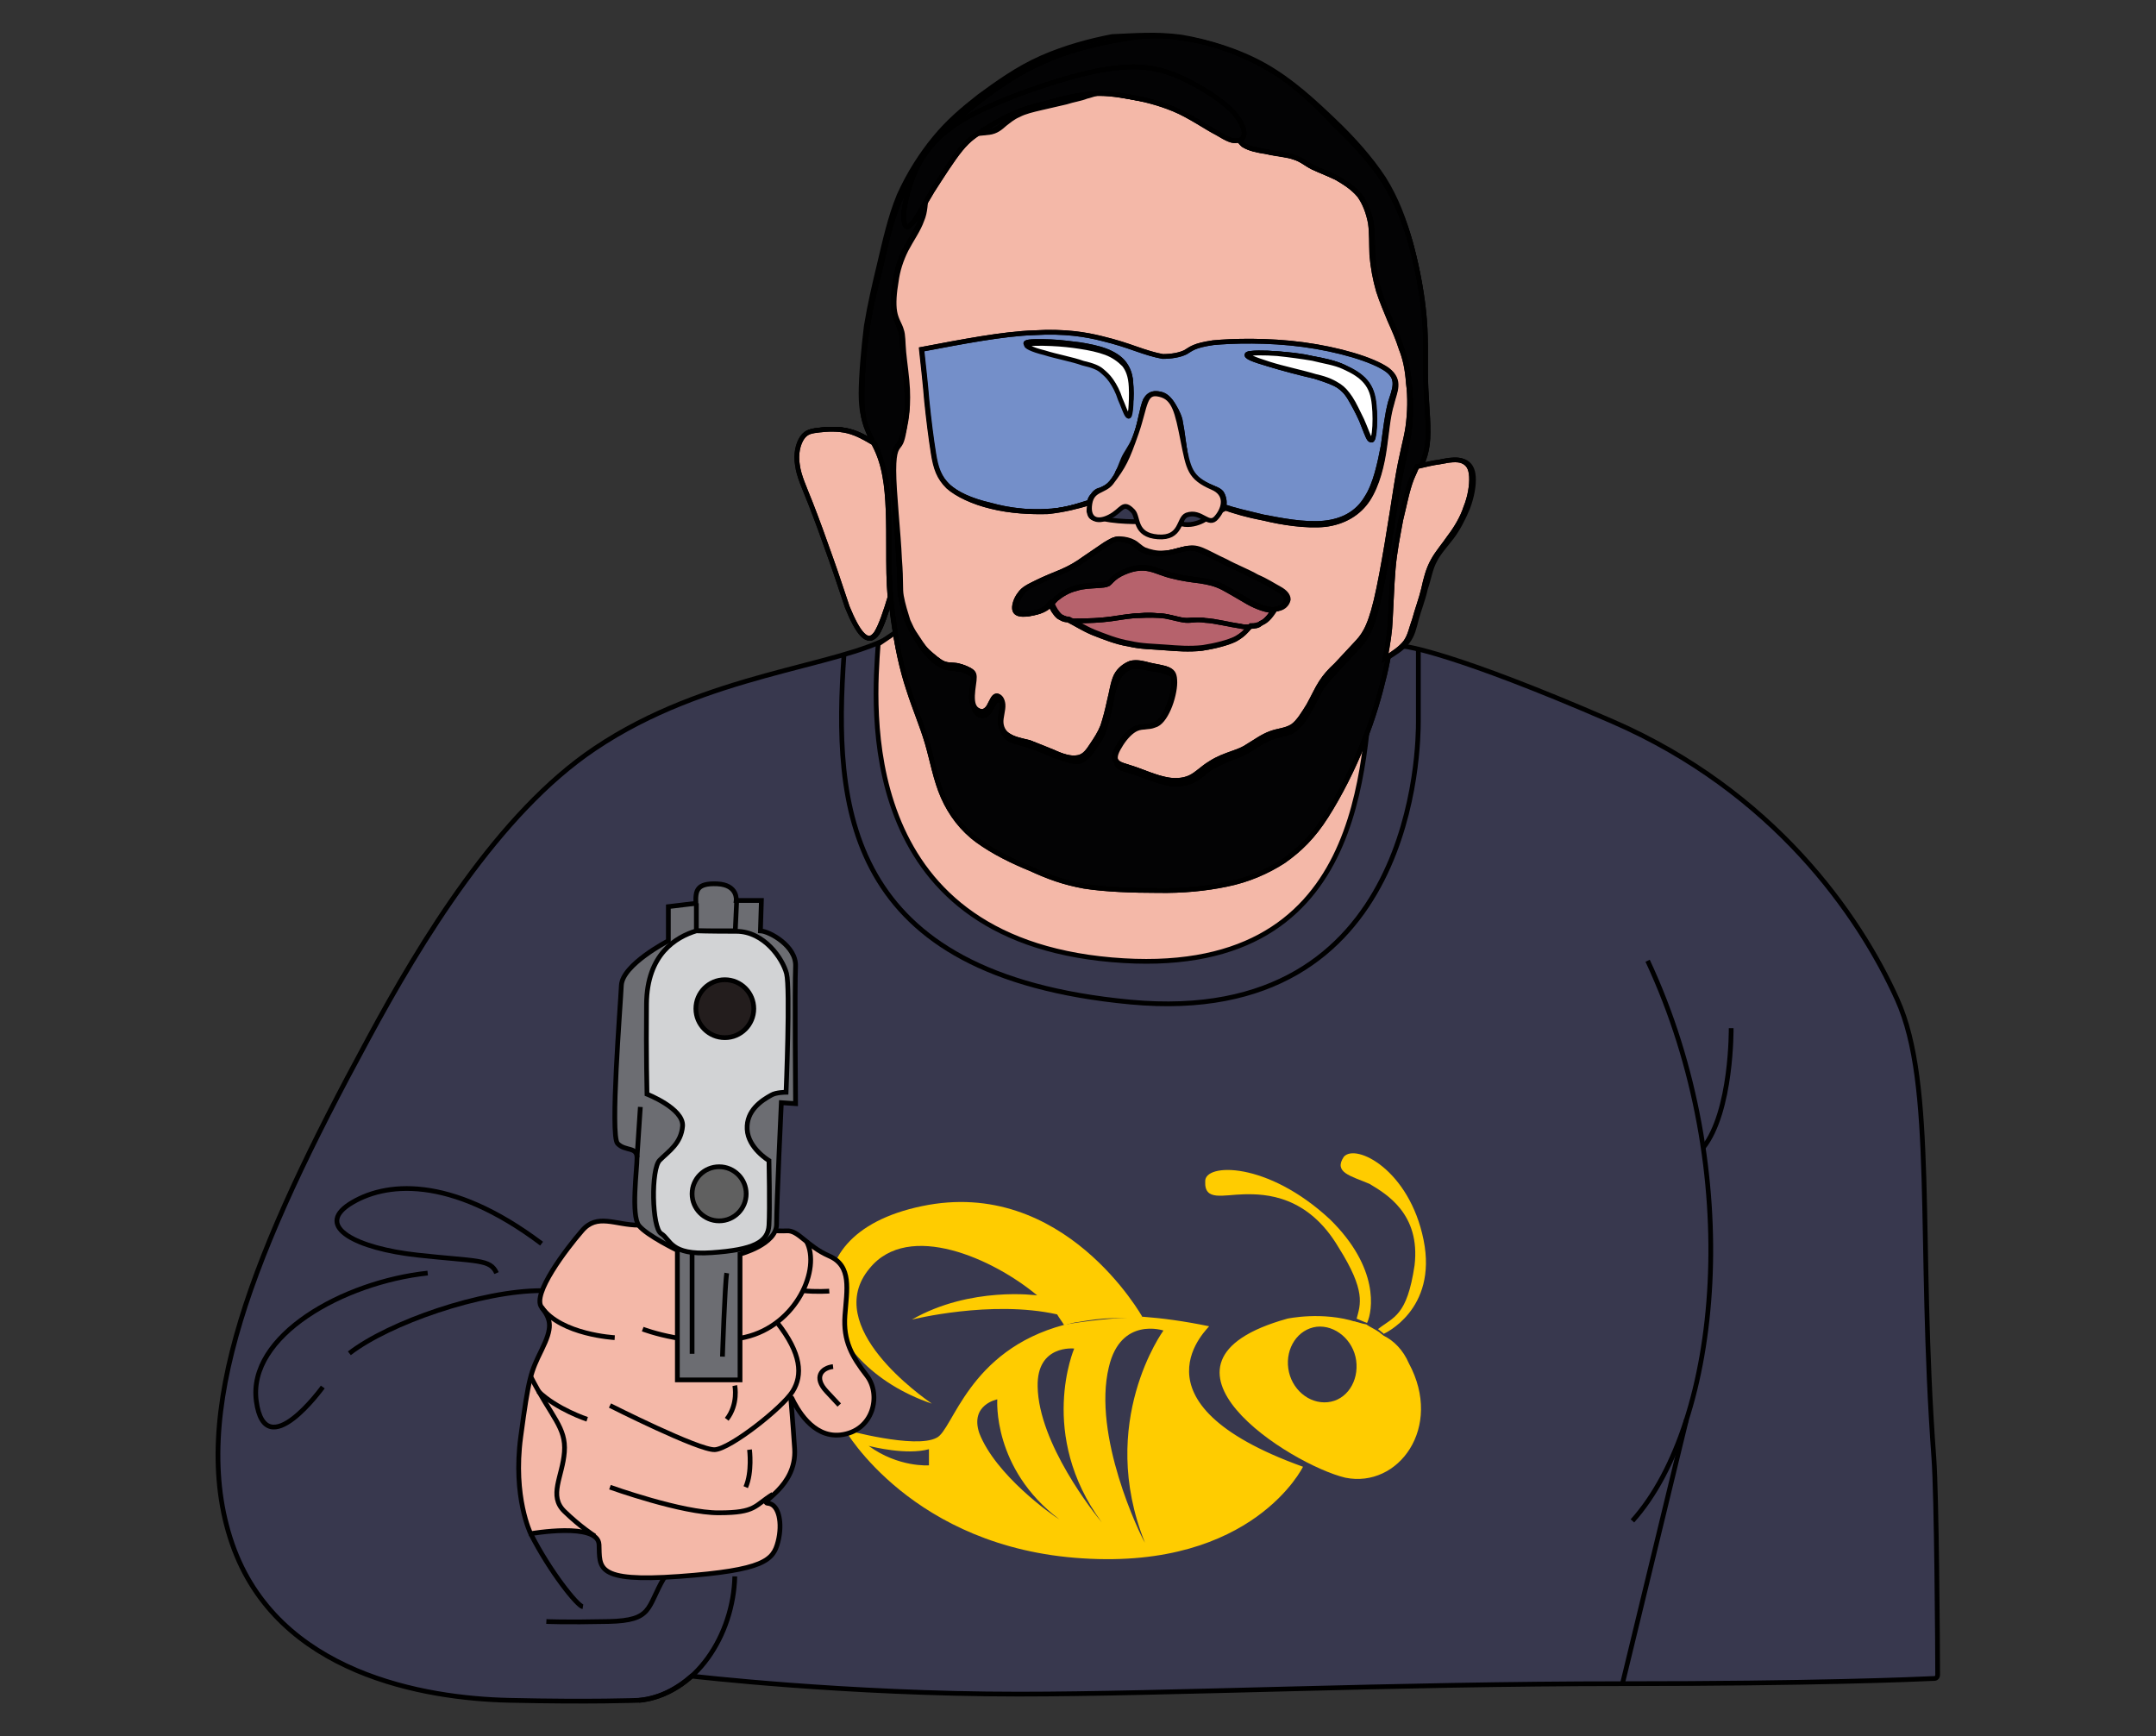 <?xml version="1.0" encoding="utf-8"?>
<!-- Generator: Adobe Illustrator 24.1.0, SVG Export Plug-In . SVG Version: 6.00 Build 0)  -->
<svg version="1.1" id="Livello_1" xmlns="http://www.w3.org/2000/svg" xmlns:xlink="http://www.w3.org/1999/xlink" x="0px" y="0px"
	 viewBox="0 0 454.2 365.8" style="enable-background:new 0 0 454.2 365.8;" xml:space="preserve">
<rect x="0" y="0" width="454.2" height="365.8" fill="#333333" stroke="none"/>
<style type="text/css">
	.st0{fill:#38384E;stroke:#000000;stroke-miterlimit:22.926;}
	.st1{fill:#FFCC00;}
	.st2{fill:#FFED00;}
	.st3{fill:none;}
	.st4{fill:#F4B8A8;stroke:#000000;stroke-miterlimit:10;}
	.st5{fill:none;stroke:#000000;stroke-miterlimit:22.926;}
	.st6{fill-rule:evenodd;clip-rule:evenodd;fill:#030304;stroke:#000000;stroke-miterlimit:10;}
	.st7{fill-rule:evenodd;clip-rule:evenodd;fill:#748FC9;stroke:#000000;stroke-miterlimit:10;}
	.st8{fill-rule:evenodd;clip-rule:evenodd;fill:#B6626C;stroke:#000000;stroke-miterlimit:10;}
	.st9{fill:none;stroke:#000000;stroke-miterlimit:10;}
	.st10{fill-rule:evenodd;clip-rule:evenodd;fill:#F4B8A8;stroke:#000000;stroke-miterlimit:10;}
	.st11{fill-rule:evenodd;clip-rule:evenodd;fill:#CF857B;stroke:#000000;stroke-miterlimit:10;}
	.st12{fill-rule:evenodd;clip-rule:evenodd;fill:#66C3D0;stroke:#000000;stroke-miterlimit:10;}
	.st13{fill-rule:evenodd;clip-rule:evenodd;fill:#FFFFFF;stroke:#000000;stroke-miterlimit:10;}
	.st14{fill:#6C6D72;stroke:#000000;stroke-miterlimit:10;}
	.st15{fill:#FFFEFF;stroke:#000000;stroke-miterlimit:10;}
	.st16{fill:#D2D3D5;stroke:#000000;stroke-miterlimit:10;}
	.st17{fill:#231D1D;stroke:#000000;stroke-miterlimit:10;}
	.st18{fill:#606060;stroke:#000000;stroke-miterlimit:10;}
	.st19{fill-rule:evenodd;clip-rule:evenodd;fill:#36374E;stroke:#000000;stroke-miterlimit:10;}
	.st20{fill-rule:evenodd;clip-rule:evenodd;fill:#F4B8A8;stroke:#000000;stroke-miterlimit:22.926;}
</style>
<g>
	<path class="st0" d="M188.1,133.9c-11.5,6.7-39.2,7.9-62.8,23.8c-20.3,13.6-36.7,40.7-47.7,61.1c-24,44.2-38.2,78.9-28.7,106.4
		s40.7,32.6,58.3,33s27.4,0,27.4,0s5.3,0,11.1-5.1c0,0,32.3,3.8,68.9,3.8c30.7,0,79.2-2.2,127.3-2.2c39.9,0,61.5-0.9,65.6-1.1
		c0.4,0,0.7-0.3,0.7-0.8c0-5.2-0.2-37.5-0.8-45.7c-3.4-46.3,0.4-78.5-7.7-96.5s-26.2-43.9-60-58.6s-43.6-15.8-43.6-15.8L188.1,133.9
		z"/>
	<path class="st1" d="M291.3,280.8l-0.5-0.4l-0.5-0.4c3.3-2.6,6.1-2.7,7.7-13.4c1.3-10.9-6-15.1-9.5-17.2c-4-1.7-7.6-2.4-5.4-5.7
		c2.5-2.9,13.8,2.7,16.8,17.5s-8.4,19.8-8.4,19.8L291.3,280.8z"/>
	<path class="st1" d="M296.8,287.2c7.3,13.5-2.2,26.4-13.4,24.1c-11.4-2.7-45.6-24.2-12.2-33.5c0,0,7.4-1.6,14.5,0.7
		c0,0.1,0,0.1-0.1,0.3c0,0.1-0.1,0.2-0.1,0.3v0.1c-0.1,0.3-0.3,0.5-0.4,0.8l2.1,0.2c0,0,0.4-0.5,0.6-1.2c0.9,0.6,1.8,1,2.7,1.6
		l0.5,0.4l0.5,0.4C293.6,282.4,295.6,284.4,296.8,287.2 M285.7,286.6c-0.6-4.3-4.4-7.5-8.3-7.1c-4,0.5-6.6,4.5-6,8.8
		s4.3,7.5,8.3,7.1S286.3,291,285.7,286.6"/>
	<path class="st1" d="M280.2,256.9c10.4,10.2,9,19.2,7.8,21.8c-0.9-0.3-1.4-0.6-2.2-0.9c0.8-3,2-5.8-3.8-15
		c-6.5-11-15.4-11.3-19.9-11.2s-8.4,1.5-8.2-2.7C253.7,245,267,244.6,280.2,256.9"/>
	<path class="st1" d="M287.8,279c1.3,1.9,0.3,2.7,0.3,2.7l-3.7-0.8c0.2-0.2,0.3-0.7,0.5-1.1v-0.2c0.2-0.2,0.2-0.4,0.2-0.4
		c0-0.2,0.2-0.2,0.2-0.4h-0.2c0-0.2,0.2-0.4,0.2-0.4C286.5,278.6,286.6,278.8,287.8,279"/>
	<path class="st1" d="M232.1,320.7c-13.6-18.5-5.8-36.6-5.8-36.6s-7.9-0.9-7.7,8C218.8,304.1,230.5,318.8,232.1,320.7 M254.7,279.4
		c0.5-0.1-18.3,15.9,19.8,29.6c0,0-10.5,21.6-46.4,19.3c-35.9-2.2-50.1-27.1-50.1-27.1s14.8,4.1,19.3,1.7
		c3.5-1.6,6.6-18.4,26.9-23.8l0.5-0.1c2-0.4,10.8-1.6,15.1-1.4l0.5-0.1l0.5-0.1C244.8,277.7,249.4,278.3,254.7,279.4 M245.1,280.3
		c0,0-9-3-11.5,7.7c-3.5,14.4,6.5,35.2,7.6,37C231,299.6,245.1,280.3,245.1,280.3 M206.3,301.9c3.4,8.8,15.2,17.2,16.9,18.2
		c-14.2-10.7-13.1-25.3-13.1-25.3S204.3,295.9,206.3,301.9 M195.7,308.7v-3.4c-4.7,1.3-11.9-0.5-12.7-0.7
		C189.3,309.2,195.7,308.7,195.7,308.7"/>
	<path class="st1" d="M240.7,277.5l-0.5,0.1l-0.5,0.1c-1.8-0.1-3.2,0-4.9,0c-2.7,0-5.3,0.4-7.6,0.8c-1,0.1-2,0.4-3,0.7
		c-0.4-0.7-1.1-1.6-1.5-2.3c-13.9-3.1-30.6,1.1-30.6,1.1c12.4-7.1,26.4-5.1,26.4-5.1c-9.2-7.7-27.1-15.8-35.3-5.7
		c-10.3,12.3,11.3,27.2,13.1,28.5c-24.7-8.4-31.9-35.4-2.1-41.6C224.2,247.8,240.7,277.5,240.7,277.5"/>
	<path class="st2" d="M224.3,279"/>
	<line class="st3" x1="224.3" y1="279" x2="224.3" y2="279"/>
	<path class="st4" d="M185,135.7c-0.9,12.8-5.1,61.8,49.2,66.5s52.8-42.4,55-60.4s-34.1,10.3-34.1,10.3l-65.4-19.6L185,135.7z"/>
	<path class="st5" d="M248.8,7.8c5.4,0.9,12.2,2.9,17.8,6.1s10.2,7.5,14.4,11.5c4.2,4,7.8,8.1,10.5,12.2c2.7,4.3,4.3,8.7,5.7,13.6
		c1.3,4.9,2.3,10.2,2.7,15.3c0.4,5.1,0.1,9.7,0.3,14.3c0.2,4.5,0.7,8.8,0.3,11.9s-1.8,5.4-2.8,8s-1.5,5.5-2.3,8.7
		c-0.6,3.3-1.3,6.7-1.6,10.3c-0.3,3.5-0.4,7.3-0.6,10.7c-0.3,3.5-0.7,6.7-1.7,10.8s-2.4,9.3-4.6,14.6c-2.2,5.3-5,11.1-7.7,15.2
		c-2.8,4.3-5.6,7.1-9,9.5s-7.5,4-12,4.9c-4.5,0.9-9.3,1.2-14.5,1.3c-5.3,0.1-10.9-0.2-15.5-0.9c-4.4-0.7-7.6-2-11.3-3.7
		s-7.8-3.5-11.1-5.9s-5.7-5.6-7.3-9.2c-1.6-3.6-2.2-7.8-3.4-11.5c-1.1-3.7-2.6-7-3.9-11.2s-2.4-9.2-3.1-14.2c-0.6-5-0.8-9.8-1-15.1
		c0-5.2,0-11-0.8-15.2s-2.4-7-3.4-9.3s-1.5-4-1.5-7.6s0.5-9.3,1.1-14.2c0.8-4.8,1.7-8.6,2.8-13.2s2.2-9.7,4.1-14.3
		c2-4.5,4.7-8.7,7.5-12.1s5.7-5.9,9.4-8.8c3.7-2.7,8.1-5.9,13.1-8.1s10.2-3.6,14.9-4.5C239.2,7.5,243.4,7.1,248.8,7.8z"/>
	<path class="st5" d="M195.3,41.3c0.3-2.1,1.1-4.4,1.8-5.8c0.5-1.5,1.1-2.2,2-3.1c0.9-1,2.5-2.4,4.3-3c1.7-0.6,3.6-0.3,5.1-0.8
		c1.5-0.2,2.4-1.2,3.3-1.8c0.9-0.8,1.6-1.4,2.9-1.9c1.2-0.5,3-0.9,4.8-1.5c1.7-0.4,3.5-0.8,5.2-1.2c1.7-0.4,3.2-0.6,4.3-1.2
		c1.2-0.5,2.2-1.1,4.3-0.8c2.1,0.1,5.1,1,7.6,1.4c2.6,0.4,4.6,0.1,5.9,0.6c1.3,0.5,2.1,1.7,3.3,2.6s2.8,1.7,4.6,2.1
		c1.8,0.6,3.8,0.9,4.9,1.8c1.2,0.9,1.5,2,2.6,2.6c1.1,0.7,2.8,1.1,4.8,1.4c2.1,0.3,4.3,0.6,5.9,1.2c1.6,0.6,2.7,1.4,3.9,2.1
		c1.4,0.7,3.2,1.4,5,2.2c1.9,0.9,3.7,2.1,4.9,3.8c1.4,1.7,2.1,3.7,2.3,5.8c0.2,2.1,0,4.2,0.3,6.7c0.1,2.4,0.7,5.2,1.4,7.6
		c0.7,2.4,1.4,4.4,2.4,6.2c0.8,2,1.7,3.8,2.3,6c0.7,2.2,1.3,4.3,1.5,7.2c0.2,2.9,0.3,6.3-0.1,9.2s-1.1,5.4-2.4,12.1
		c-1.1,6.8-2.7,18-4.3,24.5c-1.5,6.3-2.9,7.7-4.3,9.2c-1.4,1.5-2.9,3.1-4.1,4.4c-1.2,1.3-2.1,2.3-3.2,3.7c-0.9,1.4-1.6,3-2.6,4.8
		s-2.1,3.5-3.4,4.4s-2.9,0.9-4.6,1.5c-1.6,0.6-3.2,1.6-4.5,2.5c-1.2,0.7-2.3,1.3-3.6,1.7c-1.4,0.5-3.1,1.3-4.6,2.1
		c-1.5,1-2.6,2.2-4.3,3c-1.6,0.6-3.5,0.8-5.5,0.3s-4.3-1.4-6.2-2.1c-2-0.7-3.5-0.8-4-1.8c-0.5-0.9,0.2-2.2,1-3.6
		c0.9-1.4,2.1-2.7,3.3-3.2s2.5-0.2,3.7-0.7s2.2-1.9,3-3.5s1.3-3.9,1.3-5.5c0-1.4-0.3-2.3-1.3-2.7s-2.3-0.8-3.8-0.9
		c-1.3-0.3-2.7-0.6-4-0.4c-1.3,0.3-2.4,1.2-3.1,2.7c-0.7,1.4-1.2,3.3-1.4,5.3c-0.5,1.9-0.9,3.8-1.4,5.3s-1.4,2.7-2.2,3.9
		s-1.8,2.4-3.1,2.7c-1.5,0.2-3.2-0.6-5.2-1.2c-1.7-0.8-3.5-1.5-5-2c-1.6-0.6-3.2-0.8-4.3-1.4c-1.1-0.7-1.7-1.6-1.8-2.8
		s0.5-2.7,0.4-3.9s-0.8-1.8-1.2-1.7c-0.5,0.1-0.8,1-1.3,1.7c-0.4,0.7-0.9,1.6-1.6,1.6c-0.8,0.2-1.7-0.2-2.1-1.5
		c-0.4-1.1-0.4-2.9,0-4.2c0.2-1.4,0.3-1.9-0.2-2.7c-0.6-0.5-1.8-1.2-3-1.3c-1-0.2-1.9-0.1-3.1-0.5c-1.1-0.5-2.5-1.4-3.4-2.6
		c-1.2-1.1-1.9-2.5-2.5-3.4c-0.7-1-1-1.7-1.6-3s-1.3-3.5-1.4-5.2c-0.1-1.6,0-2.8-0.4-7.9s-1.2-14.1-1.2-18.6c0-4.6,0.8-4.6,1.3-5.5
		s1-2.8,1.3-4.5c0.3-1.9,0.4-3.9,0.3-6.4c-0.1-2.4-0.6-5.6-0.8-7.8c-0.2-2.2,0-3.6-0.5-4.7c-0.3-1.1-1.1-2.1-1.4-3.8
		c-0.3-1.7-0.1-4,0.3-6.4c0.4-2.3,1.1-4.6,2.1-6.7c1.1-2.2,2.6-4.2,3.3-6.2C194.9,45,194.8,43.4,195.3,41.3z"/>
	<path class="st6" d="M266.6,14.1c-5.6-3.2-12.3-5.4-17.8-6.1c-5.4-0.9-9.5-0.3-14.3,0.6c-4.6,0.9-9.9,2.2-14.9,4.5
		c-5,2.2-9.4,5.2-13.1,8.1c-3.7,2.7-6.4,5.5-9.4,8.8c-2.8,3.4-5.5,7.5-7.5,12.1c-2,4.5-3,9.7-4.1,14.3s-2.2,8.3-2.8,13.2
		c-0.8,4.8-1.1,10.4-1.1,14.2c0,3.6,0.5,5.3,1.5,7.6c1,2.3,2.7,5.1,3.4,9.3c0.8,4.2,0.6,10,0.8,15.2c0,5.2,0.2,10.1,1,15.1
		c0.6,5,1.7,10,3.1,14.2c1.3,4.1,2.8,7.5,3.9,11.2c1.1,3.7,1.8,7.9,3.4,11.5c1.6,3.6,4,6.8,7.3,9.2s7.4,4.4,11.1,5.9
		c3.7,1.7,6.9,2.9,11.3,3.7c4.4,0.7,10.2,0.9,15.5,0.9c5.3,0.1,10.2-0.4,14.5-1.3c4.5-0.9,8.6-2.7,12-4.9c3.4-2.4,6.2-5.1,9-9.5
		c2.8-4.4,5.6-9.9,7.7-15.2c2.2-5.3,3.6-10.4,4.6-14.6c1-4.2,1.4-7.5,1.7-10.8c0.3-3.5,0.3-7.2,0.6-10.7s1-7.2,1.6-10.3
		c0.6-3.3,1.1-6.2,2.3-8.7c1-2.6,2.4-4.7,2.8-8c0.4-3.1-0.1-7.5-0.3-11.9c-0.2-4.5,0.1-9.2-0.3-14.3c-0.4-5.1-1.4-10.4-2.7-15.3
		c-1.3-4.9-3.1-9.4-5.7-13.6c-2.7-4.3-6.3-8.2-10.5-12.2C276.8,21.6,272.2,17.2,266.6,14.1 M188.6,66.4c-0.3-1.7-0.1-4,0.3-6.4
		c0.4-2.3,1.1-4.6,2.1-6.7c1.1-2.2,2.6-4.2,3.3-6.2s0.7-3.8,1-5.8c0.3-2.1,1.1-4.4,1.8-5.8c0.5-1.5,1.1-2.2,2-3.1
		c0.9-1,2.5-2.4,4.3-3c1.7-0.6,3.6-0.3,5.1-0.8c1.5-0.2,2.4-1.2,3.3-1.8c0.9-0.8,1.6-1.4,2.9-1.9c1.2-0.5,3-0.9,4.8-1.5
		c1.7-0.4,3.5-0.8,5.2-1.2c1.7-0.4,3.2-0.6,4.3-1.2c1.2-0.5,2.2-1.1,4.3-0.8c2.1,0.1,5.1,1,7.6,1.4c2.6,0.4,4.6,0.1,5.9,0.6
		c1.3,0.5,2.1,1.7,3.3,2.6s2.8,1.7,4.6,2.1c1.8,0.6,3.8,0.9,4.9,1.8c1.2,0.9,1.5,2,2.6,2.6c1.1,0.7,2.8,1.1,4.8,1.4
		c2.1,0.3,4.3,0.6,5.9,1.2c1.6,0.6,2.7,1.4,3.9,2.1c1.4,0.7,3.2,1.4,5,2.2c1.9,0.9,3.7,2.1,4.9,3.8c1.4,1.7,2.1,3.7,2.3,5.8
		c0.2,2.1,0,4.2,0.3,6.7c0.1,2.4,0.7,5.2,1.4,7.6c0.7,2.4,1.4,4.4,2.4,6.2c0.8,2,1.7,3.8,2.4,6s1.3,4.3,1.5,7.2
		c0.2,2.9,0.3,6.3-0.1,9.2c-0.4,2.9-1.1,5.4-2.4,12.1c-1.1,6.8-2.7,18-4.3,24.5c-1.5,6.3-2.9,7.7-4.3,9.2c-1.4,1.5-2.9,3.1-4.1,4.4
		c-1.2,1.3-2.1,2.3-3.2,3.7c-0.9,1.4-1.6,3-2.6,4.8s-2.1,3.5-3.4,4.4c-1.3,0.9-2.9,0.9-4.6,1.5c-1.6,0.6-3.2,1.6-4.5,2.5
		c-1.2,0.7-2.3,1.3-3.6,1.7c-1.4,0.5-3.1,1.3-4.6,2.1c-1.5,1-2.6,2.2-4.3,3c-1.6,0.6-3.5,0.8-5.5,0.3s-4.3-1.4-6.2-2.1
		c-2-0.7-3.5-0.8-4-1.8s0.2-2.2,1-3.6c0.9-1.4,2.1-2.7,3.3-3.2s2.5-0.2,3.7-0.7s2.2-1.9,3-3.5c0.8-1.8,1.3-3.9,1.3-5.5
		c0-1.4-0.3-2.3-1.3-2.7s-2.3-0.8-3.8-0.9c-1.3-0.3-2.7-0.6-4-0.4c-1.3,0.3-2.4,1.2-3.1,2.7s-1.2,3.3-1.4,5.3
		c-0.5,1.9-0.9,3.8-1.4,5.3s-1.4,2.7-2.2,3.9s-1.8,2.4-3.1,2.7c-1.5,0.2-3.2-0.6-5.2-1.2c-1.7-0.8-3.5-1.5-5-2
		c-1.6-0.6-3.2-0.8-4.3-1.4c-1.1-0.7-1.7-1.6-1.8-2.8s0.5-2.7,0.4-3.9s-0.8-1.8-1.2-1.7c-0.5,0.1-0.9,1-1.3,1.7
		c-0.4,0.7-0.9,1.6-1.6,1.6c-0.8,0.2-1.7-0.2-2.1-1.5c-0.4-1.1-0.4-2.9,0-4.2c0.2-1.4,0.3-1.9-0.2-2.7c-0.6-0.5-1.8-1.2-3-1.3
		c-1-0.2-1.9-0.1-3.1-0.5c-1.1-0.5-2.5-1.4-3.4-2.6c-1.2-1.1-1.9-2.5-2.5-3.4s-1-1.7-1.6-3s-1.3-3.5-1.4-5.2c-0.1-1.6,0-2.8-0.4-7.9
		s-1.2-14.1-1.2-18.6c0-4.6,0.8-4.6,1.3-5.5c0.6-0.9,1-2.8,1.3-4.5c0.3-1.9,0.4-3.9,0.3-6.4c-0.1-2.4-0.6-5.6-0.8-7.8
		c-0.2-2.2,0-3.6-0.5-4.7C189.7,69.1,188.9,68.1,188.6,66.4"/>
	<path class="st5" d="M266.6,14.1c-5.6-3.2-12.3-5.4-17.8-6.1c-5.4-0.9-9.5-0.3-14.3,0.6c-4.6,0.9-9.9,2.2-14.9,4.5
		c-5,2.2-9.4,5.2-13.1,8.1c-3.7,2.7-6.4,5.5-9.4,8.8c-2.8,3.4-5.5,7.5-7.5,12.1c-2,4.5-3,9.7-4.1,14.3s-2.2,8.3-2.8,13.2
		c-0.8,4.8-1.1,10.4-1.1,14.2c0,3.6,0.5,5.3,1.5,7.6c1,2.3,2.7,5.1,3.4,9.3c0.8,4.2,0.6,10,0.8,15.2c0,5.2,0.2,10.1,1,15.1
		c0.6,5,1.7,10,3.1,14.2c1.3,4.1,2.8,7.5,3.9,11.2c1.1,3.7,1.8,7.9,3.4,11.5c1.6,3.6,4,6.8,7.3,9.2s7.4,4.4,11.1,5.9
		c3.7,1.7,6.9,2.9,11.3,3.7c4.4,0.7,10.2,0.9,15.5,0.9c5.3,0.1,10.2-0.4,14.5-1.3c4.5-0.9,8.6-2.7,12-4.9c3.4-2.4,6.2-5.1,9-9.5
		c2.8-4.4,5.6-9.9,7.7-15.2c2.2-5.3,3.6-10.4,4.6-14.6c1-4.2,1.4-7.5,1.7-10.8c0.3-3.5,0.3-7.2,0.6-10.7s1-7.2,1.6-10.3
		c0.6-3.3,1.1-6.2,2.3-8.7c1-2.6,2.4-4.7,2.8-8c0.4-3.1-0.1-7.5-0.3-11.9c-0.2-4.5,0.1-9.2-0.3-14.3c-0.4-5.1-1.4-10.4-2.7-15.3
		c-1.3-4.9-3.1-9.4-5.7-13.6c-2.7-4.3-6.3-8.2-10.5-12.2C276.8,21.6,272.2,17.2,266.6,14.1z M188.6,66.4c-0.3-1.7-0.1-4,0.3-6.4
		c0.4-2.3,1.1-4.6,2.1-6.7c1.1-2.2,2.6-4.2,3.3-6.2s0.7-3.8,1-5.8c0.3-2.1,1.1-4.4,1.8-5.8c0.5-1.5,1.1-2.2,2-3.1
		c0.9-1,2.5-2.4,4.3-3c1.7-0.6,3.6-0.3,5.1-0.8c1.5-0.2,2.4-1.2,3.3-1.8c0.9-0.8,1.6-1.4,2.9-1.9c1.2-0.5,3-0.9,4.8-1.5
		c1.7-0.4,3.5-0.8,5.2-1.2c1.7-0.4,3.2-0.6,4.3-1.2c1.2-0.5,2.2-1.1,4.3-0.8c2.1,0.1,5.1,1,7.6,1.4c2.6,0.4,4.6,0.1,5.9,0.6
		c1.3,0.5,2.1,1.7,3.3,2.6s2.8,1.7,4.6,2.1c1.8,0.6,3.8,0.9,4.9,1.8c1.2,0.9,1.5,2,2.6,2.6c1.1,0.7,2.8,1.1,4.8,1.4
		c2.1,0.3,4.3,0.6,5.9,1.2c1.6,0.6,2.7,1.4,3.9,2.1c1.4,0.7,3.2,1.4,5,2.2c1.9,0.9,3.7,2.1,4.9,3.8c1.4,1.7,2.1,3.7,2.3,5.8
		c0.2,2.1,0,4.2,0.3,6.7c0.1,2.4,0.7,5.2,1.4,7.6c0.7,2.4,1.4,4.4,2.4,6.2c0.8,2,1.7,3.8,2.4,6s1.3,4.3,1.5,7.2
		c0.2,2.9,0.3,6.3-0.1,9.2c-0.4,2.9-1.1,5.4-2.4,12.1c-1.1,6.8-2.7,18-4.3,24.5c-1.5,6.3-2.9,7.7-4.3,9.2c-1.4,1.5-2.9,3.1-4.1,4.4
		c-1.2,1.3-2.1,2.3-3.2,3.7c-0.9,1.4-1.6,3-2.6,4.8s-2.1,3.5-3.4,4.4c-1.3,0.9-2.9,0.9-4.6,1.5c-1.6,0.6-3.2,1.6-4.5,2.5
		c-1.2,0.7-2.3,1.3-3.6,1.7c-1.4,0.5-3.1,1.3-4.6,2.1c-1.5,1-2.6,2.2-4.3,3c-1.6,0.6-3.5,0.8-5.5,0.3s-4.3-1.4-6.2-2.1
		c-2-0.7-3.5-0.8-4-1.8s0.2-2.2,1-3.6c0.9-1.4,2.1-2.7,3.3-3.2s2.5-0.2,3.7-0.7s2.2-1.9,3-3.5c0.8-1.8,1.3-3.9,1.3-5.5
		c0-1.4-0.3-2.3-1.3-2.7s-2.3-0.8-3.8-0.9c-1.3-0.3-2.7-0.6-4-0.4c-1.3,0.3-2.4,1.2-3.1,2.7s-1.2,3.3-1.4,5.3
		c-0.5,1.9-0.9,3.8-1.4,5.3s-1.4,2.7-2.2,3.9s-1.8,2.4-3.1,2.7c-1.5,0.2-3.2-0.6-5.2-1.2c-1.7-0.8-3.5-1.5-5-2
		c-1.6-0.6-3.2-0.8-4.3-1.4c-1.1-0.7-1.7-1.6-1.8-2.8s0.5-2.7,0.4-3.9s-0.8-1.8-1.2-1.7c-0.5,0.1-0.9,1-1.3,1.7
		c-0.4,0.7-0.9,1.6-1.6,1.6c-0.8,0.2-1.7-0.2-2.1-1.5c-0.4-1.1-0.4-2.9,0-4.2c0.2-1.4,0.3-1.9-0.2-2.7c-0.6-0.5-1.8-1.2-3-1.3
		c-1-0.2-1.9-0.1-3.1-0.5c-1.1-0.5-2.5-1.4-3.4-2.6c-1.2-1.1-1.9-2.5-2.5-3.4s-1-1.7-1.6-3s-1.3-3.5-1.4-5.2c-0.1-1.6,0-2.8-0.4-7.9
		s-1.2-14.1-1.2-18.6c0-4.6,0.8-4.6,1.3-5.5c0.6-0.9,1-2.8,1.3-4.5c0.3-1.9,0.4-3.9,0.3-6.4c-0.1-2.4-0.6-5.6-0.8-7.8
		c-0.2-2.2,0-3.6-0.5-4.7C189.7,69.1,188.9,68.1,188.6,66.4z"/>
	<path class="st6" d="M214.9,125.2c0.8-1.2,2-1.7,3.6-2.5s3.6-1.6,5.3-2.3c1.8-0.8,3.2-1.6,4.7-2.7c1.5-1,3.1-2.1,4.4-3
		c1.2-0.7,1.9-1.2,2.8-1.1c0.9,0,2.1,0.3,2.8,0.7c0.8,0.4,1.3,1.1,2.3,1.6c1,0.4,2.5,0.8,3.9,0.7c1.6,0,3.3-0.6,4.6-0.9
		s2.2-0.3,3.5,0.2s3,1.5,5.2,2.5c2,1.1,4.6,2.1,6.5,3.2c2.1,0.9,3.4,1.8,4.7,2.5c1.2,0.7,1.9,1.5,1.9,2.3s-1,1.8-2.6,2
		c-1.4,0.1-3.6-0.7-5.4-1.7c-1.9-1.1-3.9-2.3-5.4-3.1c-1.6-0.8-2.9-1.1-4.8-1.4c-1.7-0.2-3.9-0.5-5.8-1c-1.8-0.4-3.4-1.2-4.8-1.5
		c-1.3-0.3-2.6-0.2-3.7,0.1c-1.1,0.3-2.3,0.8-3.2,1.4s-1.4,1.3-1.8,1.6c-0.6,0.3-1.1,0.3-2.4,0.4c-1.3,0.1-2.9,0.1-4.4,0.6
		c-1.7,0.4-3.1,1.3-4.2,2.2s-1.7,2-2.6,2.6c-1,0.6-2.3,0.8-3.4,1c-1.3,0.1-2.3,0-2.6-0.8C213.6,127.9,214.1,126.2,214.9,125.2"/>
	<path class="st5" d="M214.9,125.2c0.8-1.2,2-1.7,3.6-2.5s3.6-1.6,5.3-2.3c1.8-0.8,3.2-1.6,4.7-2.7c1.5-1,3.1-2.1,4.4-3
		c1.2-0.7,1.9-1.2,2.8-1.1c0.9,0,2.1,0.3,2.8,0.7c0.8,0.4,1.3,1.1,2.3,1.6c1,0.4,2.5,0.8,3.9,0.7c1.6,0,3.3-0.6,4.6-0.9
		s2.2-0.3,3.5,0.2s3,1.5,5.2,2.5c2,1.1,4.6,2.1,6.5,3.2c2.1,0.9,3.4,1.8,4.7,2.5c1.2,0.7,1.9,1.5,1.9,2.3s-1,1.8-2.6,2
		c-1.4,0.1-3.6-0.7-5.4-1.7c-1.9-1.1-3.9-2.3-5.4-3.1c-1.6-0.8-2.9-1.1-4.8-1.4c-1.7-0.2-3.9-0.5-5.8-1c-1.8-0.4-3.4-1.2-4.8-1.5
		c-1.3-0.3-2.6-0.2-3.7,0.1c-1.1,0.3-2.3,0.8-3.2,1.4s-1.4,1.3-1.8,1.6c-0.6,0.3-1.1,0.3-2.4,0.4c-1.3,0.1-2.9,0.1-4.4,0.6
		c-1.7,0.4-3.1,1.3-4.2,2.2s-1.7,2-2.6,2.6c-1,0.6-2.3,0.8-3.4,1c-1.3,0.1-2.3,0-2.6-0.8C213.6,127.9,214.1,126.2,214.9,125.2z"/>
	<path class="st5" d="M194,73.8c8.5-1.6,17.2-3.3,23.7-3.5c6.5-0.4,11,0.4,14.2,1.2c3.3,0.8,5.3,1.5,7.3,2.2s3.9,1.3,5.6,1.6
		c1.8,0,3.6-0.3,4.8-0.9c1.2-0.7,1.7-1.4,5.8-2c4-0.4,11.6-0.6,19,0.4s14.6,3.1,17.7,5.3c3,2.3,1.5,4.6,0.9,7.2
		c-0.8,2.6-1,5.6-1.5,9.1c-0.5,3.7-1.5,7.9-3.5,11c-1.9,2.9-5,4.8-9,5.3c-4,0.4-9.1-0.4-12.8-1.3c-3.7-0.7-6-1.4-8.3-2.2"/>
	<path class="st5" d="M229.5,105.8c-2.7,0.8-5.3,1.5-8.9,1.9c-3.6,0.1-7.9-0.1-11.9-1.1c-3.8-0.9-7.2-2.5-9.1-4.2
		c-1.9-1.9-2.6-3.8-3.1-7s-1-7.1-1.4-11c-0.3-3.7-0.7-7.2-1.1-10.9"/>
	<path class="st7" d="M220.6,107.7c3.6-0.1,6.3-1.1,8.9-1.9c0.1-0.6,0.4-1.1,0.7-1.4c0.6-0.9,1.2-1.1,1.7-1.2c0.6-0.3,1-0.4,1.7-1
		s1.5-1.7,1.9-2.8c0.6-1.1,0.9-2.4,1.6-3.6c0.7-1.2,1.6-2.4,2.4-4.7c0.7-2.2,1.1-5.2,1.8-6.8c0.9-1.6,2.1-1.5,3.1-1.3
		s1.7,0.8,2.4,1.8s1.4,2.2,1.8,3.6c0.3,1.5,0.5,2.9,0.7,4.4s0.4,2.9,0.6,4.2c0.2,1.3,0.7,2.4,1.5,3.2c0.8,1,2.1,1.7,3.2,2.2
		c1.1,0.5,2.1,0.7,2.7,1.4c0.5,0.7,0.8,2,0.5,2.9c2.3,0.8,4.6,1.3,8.3,2.2c3.7,0.7,8.6,1.7,12.8,1.3c4-0.4,7.1-2.1,9-5.3
		c1.9-2.9,2.8-7.4,3.5-11c0.5-3.7,0.8-6.4,1.5-9.1c0.8-2.6,2.1-5.1-0.9-7.2c-3-2.3-10.3-4.3-17.7-5.3s-15-0.8-19-0.4
		c-4,0.4-4.6,1.3-5.8,2s-2.9,1.1-4.8,0.9c-1.8,0-3.7-0.9-5.6-1.6c-2-0.7-4.1-1.4-7.3-2.2c-3.2-0.8-7.7-1.7-14.2-1.2
		c-6.5,0.4-15.2,2-23.7,3.5c0.4,3.5,0.6,7,1.1,10.9c0.3,3.7,0.8,7.8,1.4,11c0.5,3.1,1.1,5.1,3.1,7c1.9,1.9,5.2,3.3,9.1,4.2
		C212.5,107.5,216.9,108,220.6,107.7"/>
	<path class="st5" d="M220.6,107.7c3.6-0.1,6.3-1.1,8.9-1.9c0.1-0.6,0.4-1.1,0.7-1.4c0.6-0.9,1.2-1.1,1.7-1.2c0.6-0.3,1-0.4,1.7-1
		s1.5-1.7,1.9-2.8c0.6-1.1,1.4-2.1,2.1-3.3c0.7-1.2,1.2-2.7,1.9-5c0.7-2.2,1.1-5.2,1.8-6.8c0.9-1.6,2.1-1.5,3.1-1.3s1.7,0.8,2.4,1.8
		s1.4,2.2,1.8,3.6c0.3,1.5,0.5,2.9,0.7,4.4s0.4,2.9,0.6,4.2c0.2,1.3,0.7,2.4,1.5,3.2c0.8,1,2.1,1.7,3.2,2.2c1.1,0.5,2.1,0.7,2.7,1.4
		c0.5,0.7,0.8,2,0.5,2.9c2.3,0.8,4.6,1.3,8.3,2.2c3.7,0.7,8.6,1.7,12.8,1.3c4-0.4,7.1-2.1,9-5.3c1.9-2.9,2.8-7.4,3.5-11
		c0.5-3.7,0.8-6.4,1.5-9.1c0.8-2.6,2.1-5.1-0.9-7.2c-3-2.3-10.3-4.3-17.7-5.3s-15-0.8-19-0.4c-4,0.4-4.6,1.3-5.8,2s-2.9,1.1-4.8,0.9
		c-1.8,0-3.7-0.9-5.6-1.6c-2-0.7-4.1-1.4-7.3-2.2c-3.2-0.8-7.7-1.7-14.2-1.2c-6.5,0.4-15.2,2-23.7,3.5c0.4,3.5,0.6,7,1.1,10.9
		c0.3,3.7,0.8,7.8,1.4,11c0.5,3.1,1.1,5.1,3.1,7c1.9,1.9,5.2,3.3,9.1,4.2C212.5,107.5,216.9,108,220.6,107.7z"/>
	<path class="st5" d="M221.4,127.1c0.4,1.1,1,2.3,1.8,2.8c0.9,0.6,2,0.7,3.9,0.7s4.6-0.1,6.8-0.4c2.2-0.3,4-0.6,5.9-0.8
		c1.8-0.2,3.6-0.1,5.3,0.1c1.7,0.2,3.2,0.8,4.4,0.9s2.2-0.3,4.1,0c2.1,0.3,5.1,1,7.3,1.2c2.2,0.3,3.9,0.1,4.9-0.4
		c1.2-0.7,2.1-1.9,2.8-2.9"/>
	<path class="st5" d="M225.1,130.8c1.5,1,3.1,1.8,5.2,2.7c2.1,0.9,4.9,1.8,7.6,2.4c2.6,0.4,5.2,0.6,7.6,0.8c2.6,0.2,5.2,0.3,7.8,0.1
		c2.7-0.3,5.4-0.9,7-1.9c1.6-0.8,2.4-1.8,3.1-2.7"/>
	<path class="st8" d="M227,130.9c1.9,0.1,4.6-0.1,6.8-0.4c2.2-0.3,4-0.6,5.9-0.8c1.8-0.2,3.6-0.1,5.3,0.1c1.7,0.2,3.2,0.8,4.4,0.9
		c1.2,0.1,2.2-0.3,4.1,0c2.1,0.3,5.1,1,7.3,1.2c1,0.2,1.7,0.2,2.4,0.2c1,0.1,1.8-0.2,2.4-0.6c1.2-0.7,2.1-1.9,2.8-2.9
		c-1.4,0.1-3.6-0.7-5.4-1.7c-1.9-1.1-3.9-2.3-5.4-3.1c-1.6-0.8-2.9-1.1-4.8-1.4c-1.7-0.2-3.9-0.5-5.8-1c-1.8-0.4-3.4-1.2-4.8-1.5
		c-1.3-0.3-2.6-0.2-3.7,0.1c-1.1,0.3-2.3,0.8-3.2,1.4s-1.4,1.3-1.8,1.6c-0.6,0.3-1.1,0.3-2.4,0.4s-2.9,0.1-4.4,0.6
		c-1.7,0.4-3.1,1.3-4.2,2.2c-0.5,0.5-0.9,1-1.2,1.3c0.4,1.1,1,2.3,1.8,2.8c0.5,0.3,1.1,0.7,1.8,0.6C225.6,131,226.3,130.9,227,130.9
		"/>
	<path class="st5" d="M227,130.9c1.9,0.1,4.6-0.1,6.8-0.4c2.2-0.3,4-0.6,5.9-0.8c1.8-0.2,3.6-0.1,5.3,0.1c1.7,0.2,3.2,0.8,4.4,0.9
		c1.2,0.1,2.2-0.3,4.1,0c2.1,0.3,5.1,1,7.3,1.2c1,0.2,1.7,0.2,2.4,0.2c1,0.1,1.8-0.2,2.4-0.6c1.2-0.7,2.1-1.9,2.8-2.9
		c-1.4,0.1-3.6-0.7-5.4-1.7c-1.9-1.1-3.9-2.3-5.4-3.1c-1.6-0.8-2.9-1.1-4.8-1.4c-1.7-0.2-3.9-0.5-5.8-1c-1.8-0.4-3.4-1.2-4.8-1.5
		c-1.3-0.3-2.6-0.2-3.7,0.1c-1.1,0.3-2.3,0.8-3.2,1.4s-1.4,1.3-1.8,1.6c-0.6,0.3-1.1,0.3-2.4,0.4s-2.9,0.1-4.4,0.6
		c-1.7,0.4-3.1,1.3-4.2,2.2c-0.5,0.5-0.9,1-1.2,1.3c0.4,1.1,1,2.3,1.8,2.8c0.5,0.3,1.1,0.7,1.8,0.6C225.6,131,226.3,130.9,227,130.9
		z"/>
	<path class="st8" d="M234,130.4c-2.2,0.3-4.9,0.4-6.8,0.4c-0.7,0-1.4,0.1-1.9-0.1c1.5,1,3.1,1.8,5.2,2.7c2.1,0.9,4.9,1.8,7.6,2.4
		c2.6,0.4,5.2,0.6,7.6,0.8c2.6,0.2,5.2,0.3,7.8,0.1c2.7-0.3,5.4-0.9,7-1.9c1.6-0.8,2.4-1.8,3.1-2.7c-0.7,0-1.6,0-2.4-0.2
		c-2.2-0.3-5.2-1.1-7.3-1.2c-1.9-0.3-2.9,0.1-4.1,0c-1.2-0.1-2.7-0.6-4.4-0.9c-1.7-0.2-3.5-0.2-5.3-0.1
		C238.1,129.7,236.2,130.1,234,130.4"/>
	<path class="st5" d="M234,130.4c-2.2,0.3-4.9,0.4-6.8,0.4c-0.7,0-1.4,0.1-1.9-0.1c1.5,1,3.1,1.8,5.2,2.7c2.1,0.9,4.9,1.8,7.6,2.4
		c2.6,0.4,5.2,0.6,7.6,0.8c2.6,0.2,5.2,0.3,7.8,0.1c2.7-0.3,5.4-0.9,7-1.9c1.6-0.8,2.4-1.8,3.1-2.7c-0.7,0-1.6,0-2.4-0.2
		c-2.2-0.3-5.2-1.1-7.3-1.2c-1.9-0.3-2.9,0.1-4.1,0c-1.2-0.1-2.7-0.6-4.4-0.9c-1.7-0.2-3.5-0.2-5.3-0.1
		C238.1,129.7,236.2,130.1,234,130.4z"/>
	<path class="st9" d="M296.7,89l0.3-0.3 M296.8,89.3l-0.1-0.2l-11.6,48"/>
	<path class="st9" d="M284.7,40.3l0.5,0.1 M246.1,31l2-8.2 M284.9,40.2l-0.2,0.1l-0.8-1"/>
	<path class="st5" d="M251.3,100.4C251.3,100.4,251.1,100.4,251.3,100.4C251.1,100.4,251.3,100.4,251.3,100.4z"/>
	<path class="st10" d="M190.7,89c-0.3,1.9-0.7,3.6-1.3,4.5s-1.3,1.1-1.3,5.5c0,4.6,1,13.5,1.2,18.6c0.4,5.1,0.1,6.2,0.4,7.9
		c0.3,1.7,0.9,3.6,1.4,5.2c0.6,1.3,0.9,2,1.6,3c0.7,1,1.4,2.3,2.5,3.4c1.2,1.1,2.5,2.2,3.4,2.6c1.1,0.5,2.1,0.3,3.1,0.5
		s2.5,0.8,3,1.3c0.6,0.5,0.4,1.3,0.2,2.7s-0.4,3.1,0,4.2c0.4,1.1,1.4,1.5,2.1,1.5c0.8-0.2,1.3-0.9,1.6-1.6c0.4-0.7,0.7-1.6,1.3-1.7
		c0.5-0.1,1.1,0.7,1.2,1.7c0.1,1.2-0.5,2.7-0.4,3.9s0.7,2.2,1.8,2.8c1.1,0.7,2.6,1,4.3,1.4c1.6,0.6,3.2,1.4,5,2
		c1.7,0.8,3.7,1.5,5.2,1.2c1.5-0.2,2.3-1.5,3.1-2.7s1.6-2.4,2.2-3.9c0.5-1.5,1-3.4,1.4-5.3c0.5-1.9,0.7-3.8,1.4-5.3
		c0.7-1.4,2-2.3,3.1-2.7c1.3-0.3,2.5,0,4,0.4c1.3,0.3,2.9,0.5,3.8,0.9s1.3,1.1,1.3,2.7c0,1.4-0.5,3.7-1.3,5.5s-1.8,3.2-3,3.5
		c-1.2,0.5-2.5,0.2-3.7,0.7s-2.4,1.8-3.3,3.2c-0.9,1.4-1.6,2.8-1,3.6c0.5,0.9,2,1.1,4,1.8s4,1.6,6.2,2.1c2,0.5,4,0.4,5.5-0.3
		s2.6-2,4.3-3c1.5-1,3.2-1.6,4.6-2.1c1.4-0.5,2.3-0.8,3.6-1.7c1.2-0.7,2.8-1.9,4.5-2.5c1.6-0.6,3.2-0.6,4.6-1.5
		c1.3-0.9,2.4-2.8,3.4-4.4c1-1.8,1.8-3.6,2.6-4.8c0.9-1.4,1.8-2.4,3.2-3.7c1.2-1.3,2.6-2.8,4.1-4.4c1.4-1.5,2.8-2.9,4.3-9.2
		s3.2-17.5,4.3-24.5c1.1-6.8,2-9.2,2.4-12.1s0.5-6.3,0.1-9.2c-0.2-2.9-0.7-5.2-1.5-7.2c-0.7-2.2-1.5-4-2.4-6c-0.8-2-1.7-4-2.4-6.2
		c-0.7-2.4-1.2-5.1-1.4-7.6c-0.1-2.4,0-4.6-0.3-6.7c-0.4-2.1-1.1-4.1-2.3-5.8c-1.4-1.7-3.2-2.8-4.9-3.8c-1.9-0.9-3.5-1.5-5-2.2
		c-1.4-0.7-2.3-1.6-3.9-2.1c-1.6-0.6-3.9-0.7-5.9-1.2c-2.1-0.3-3.7-0.7-4.8-1.4c-1-0.9-1.3-1.9-2.6-2.6c-1.3-0.7-3.1-1.1-4.9-1.8
		c-1.8-0.6-3.4-1.2-4.6-2.1c-1.2-0.9-2-2.1-3.3-2.6s-3.3-0.2-5.9-0.6c-2.6-0.4-5.6-1.1-7.6-1.4c-2.1-0.1-2.9,0.5-4.3,0.8
		c-1.2,0.5-2.8,0.7-4.3,1.2c-1.7,0.4-3.4,0.8-5.2,1.2c-1.7,0.4-3.5,0.8-4.8,1.5c-1.2,0.5-2.1,1.3-2.9,1.9c-0.9,0.8-1.8,1.6-3.3,1.8
		c-1.5,0.2-3.4,0.2-5.1,0.8c-1.7,0.6-3.3,1.8-4.3,3c-0.9,1-1.5,1.7-2,3.1c-0.5,1.5-1.5,3.9-1.8,5.8c-0.3,2.1-0.2,4-1,5.8
		c-0.7,2-2.2,4.1-3.3,6.2s-1.8,4.4-2.1,6.7c-0.4,2.3-0.6,4.7-0.3,6.4c0.3,1.7,1.1,2.7,1.4,3.8c0.4,1.1,0.3,2.5,0.5,4.7
		s0.7,5.4,0.8,7.8C191.3,85.3,191,87.3,190.7,89 M256.3,109c-0.9,0.2-1.8,0.2-2.9,0.1c-0.3-0.1-0.7-0.2-1-0.1
		c-0.5-0.1-1-0.2-1.3-0.3c-0.8-0.2-1.4-0.1-1.8,0c-0.4,0.1-0.5,0.7-0.9,1.4c0,0.2-0.1,0.4-0.4,0.7c-0.1,0.4-0.4,0.7-0.6,1.1
		c-0.7,0.8-1.9,1.3-4.1,1c-1.4-0.1-2-0.7-2.4-1.2l0,0c-0.5-0.7-0.6-2-0.9-2.8c-0.2-0.7-0.4-1.1-0.7-1.4s-0.5-0.3-0.8-0.4
		c-0.5-0.1-1-0.1-1.4,0.1c-0.8,0.2-1.4,0.5-1.9,0.7c-0.4,0.3-0.9,0.6-1.4,0.9c-0.8,0.4-2.3,0.7-3.3,0.4c-0.7-0.2-0.9-0.6-1.1-1.5
		c0-0.8,0.4-2.3,0.9-3.2c0.6-0.9,1.2-1.1,1.7-1.2c0.4-0.1,0.4-0.1,0,0c-0.6,0.3-1.2,0.5-1.7,1.2c-0.3,0.3-0.4,0.9-0.7,1.4
		c-2.7,0.8-5.3,1.5-8.9,1.9c-3.6,0.1-7.9-0.1-11.9-1.1c-3.8-0.9-7.2-2.5-9.1-4.2c-1.9-1.9-2.6-3.8-3.1-7c-0.5-3.1-1-7.1-1.4-11
		c-0.3-3.7-0.7-7.2-1.1-10.9c8.5-1.6,17.2-3.3,23.7-3.5c6.5-0.4,11,0.4,14.2,1.2c3.3,0.8,5.3,1.5,7.3,2.2s3.9,1.3,5.6,1.6
		c1.8,0,3.6-0.3,4.8-0.9c1.2-0.7,1.7-1.4,5.8-2c4-0.4,11.6-0.6,19,0.4s14.6,3.1,17.7,5.3c3,2.3,1.5,4.6,0.9,7.2
		c-0.8,2.6-1,5.6-1.5,9.1c-0.5,3.7-1.5,7.9-3.5,11c-1.9,2.9-5,4.8-9,5.3c-4,0.4-9.1-0.4-12.8-1.3c-3.7-0.7-6-1.4-8.3-2.2l0,0
		 M257.7,107L257.7,107L257.7,107 M263.3,132c-0.8,1-1.5,1.8-3.1,2.7c-1.6,0.8-4.4,1.5-7,1.9c-2.7,0.3-5.3,0.1-7.8-0.1
		c-2.6-0.2-5.1-0.2-7.6-0.8c-2.6-0.4-5.3-1.5-7.6-2.4c-2.1-0.9-3.6-1.9-5.2-2.7c-0.9,0-1.3-0.3-2-0.7c-0.7-0.6-1.4-1.7-1.8-2.8
		c-0.5,0.5-0.8,1-1.4,1.3c-1,0.6-2.3,0.8-3.4,1c-1.3,0.1-2.3,0-2.6-0.8s0.2-2.4,1-3.4c0.8-1.2,2-1.7,3.6-2.5s3.6-1.6,5.3-2.3
		c1.8-0.8,3.2-1.6,4.7-2.7c1.5-1,3.2-2.2,4.4-3c1.2-0.7,1.9-1.2,2.8-1.1c0.9,0,2.1,0.3,2.8,0.7c0.8,0.4,1.3,1.1,2.3,1.6
		s2.5,0.8,3.9,0.7c1.6,0,3.3-0.6,4.6-0.9s2.2-0.3,3.5,0.2s3,1.5,5.2,2.5c2,1.1,4.6,2.1,6.5,3.2c2.1,0.9,3.4,1.8,4.7,2.5
		c1.2,0.7,1.9,1.5,1.9,2.3s-1,1.8-2.6,2c-0.8,1.2-1.6,2.4-2.8,2.9C265.1,131.9,264.4,131.9,263.3,132"/>
	<path class="st5" d="M190.7,89c-0.3,1.9-0.7,3.6-1.3,4.5s-1.3,1.1-1.3,5.5c0,4.6,1,13.5,1.2,18.6c0.4,5.1,0.1,6.2,0.4,7.9
		c0.3,1.7,0.9,3.6,1.4,5.2c0.6,1.3,0.9,2,1.6,3c0.7,1,1.4,2.3,2.5,3.4c1.2,1.1,2.5,2.2,3.4,2.6c1.1,0.5,2.1,0.3,3.1,0.5
		s2.5,0.8,3,1.3c0.6,0.5,0.4,1.3,0.2,2.7s-0.4,3.1,0,4.2c0.4,1.1,1.4,1.5,2.1,1.5c0.8-0.2,1.3-0.9,1.6-1.6c0.4-0.7,0.7-1.6,1.3-1.7
		c0.5-0.1,1.1,0.7,1.2,1.7c0.1,1.2-0.5,2.7-0.4,3.9s0.7,2.2,1.8,2.8c1.1,0.7,2.6,1,4.3,1.4c1.6,0.6,3.2,1.4,5,2
		c1.7,0.8,3.7,1.5,5.2,1.2c1.5-0.2,2.3-1.5,3.1-2.7s1.6-2.4,2.2-3.9c0.5-1.5,1-3.4,1.4-5.3c0.5-1.9,0.7-3.8,1.4-5.3
		c0.7-1.4,2-2.3,3.1-2.7c1.3-0.3,2.5,0,4,0.4c1.3,0.3,2.9,0.5,3.8,0.9s1.3,1.1,1.3,2.7c0,1.4-0.5,3.7-1.3,5.5s-1.8,3.2-3,3.5
		c-1.2,0.5-2.5,0.2-3.7,0.7s-2.4,1.8-3.3,3.2c-0.9,1.4-1.6,2.8-1,3.6c0.5,0.9,2,1.1,4,1.8s4,1.6,6.2,2.1c2,0.5,4,0.4,5.5-0.3
		s2.6-2,4.3-3c1.5-1,3.2-1.6,4.6-2.1c1.4-0.5,2.3-0.8,3.6-1.7c1.2-0.7,2.8-1.9,4.5-2.5c1.6-0.6,3.2-0.6,4.6-1.5
		c1.3-0.9,2.4-2.8,3.4-4.4c1-1.8,1.8-3.6,2.6-4.8c0.9-1.4,1.8-2.4,3.2-3.7c1.2-1.3,2.6-2.8,4.1-4.4c1.4-1.5,2.8-2.9,4.3-9.2
		s3.2-17.5,4.3-24.5c1.1-6.8,2-9.2,2.4-12.1s0.5-6.3,0.1-9.2c-0.2-2.9-0.7-5.2-1.5-7.2c-0.7-2.2-1.5-4-2.4-6c-0.8-2-1.7-4-2.4-6.2
		c-0.7-2.4-1.2-5.1-1.4-7.6c-0.1-2.4,0-4.6-0.3-6.7c-0.4-2.1-1.1-4.1-2.3-5.8c-1.4-1.7-3.2-2.8-4.9-3.8c-1.9-0.9-3.5-1.5-5-2.2
		c-1.4-0.7-2.3-1.6-3.9-2.1c-1.6-0.6-3.9-0.7-5.9-1.2c-2.1-0.3-3.7-0.7-4.8-1.4c-1-0.9-1.3-1.9-2.6-2.6c-1.3-0.7-3.1-1.1-4.9-1.8
		c-1.8-0.6-3.4-1.2-4.6-2.1c-1.2-0.9-2-2.1-3.3-2.6s-3.3-0.2-5.9-0.6c-2.6-0.4-5.6-1.1-7.6-1.4c-2.1-0.1-2.9,0.5-4.3,0.8
		c-1.2,0.5-2.8,0.7-4.3,1.2c-1.7,0.4-3.4,0.8-5.2,1.2c-1.7,0.4-3.5,0.8-4.8,1.5c-1.2,0.5-2.1,1.3-2.9,1.9c-0.9,0.8-1.8,1.6-3.3,1.8
		c-1.5,0.2-3.4,0.2-5.1,0.8c-1.7,0.6-3.3,1.8-4.3,3c-0.9,1-1.5,1.7-2,3.1c-0.5,1.5-1.5,3.9-1.8,5.8c-0.3,2.1-0.2,4-1,5.8
		c-0.7,2-2.2,4.1-3.3,6.2s-1.8,4.4-2.1,6.7c-0.4,2.3-0.6,4.7-0.3,6.4c0.3,1.7,1.1,2.7,1.4,3.8c0.4,1.1,0.3,2.5,0.5,4.7
		s0.7,5.4,0.8,7.8C191.3,85.3,191,87.3,190.7,89z M255.2,108.4c-0.9,0.2-0.7,0.8-1.7,0.7c-0.3-0.1-0.7-0.2-1-0.1
		c-0.5-0.1-1-0.2-1.3-0.3c-0.8-0.2-1.4-0.1-1.8,0c-0.4,0.1-0.5,0.7-0.9,1.4c0,0.2-0.1,0.4-0.4,0.7c-0.1,0.4-0.4,0.7-0.6,1.1
		c-0.7,0.8-1.9,1.3-4.1,1c-1.4-0.1-2-0.7-2.4-1.2l0,0c-0.5-0.7-0.6-2-0.9-2.8c-0.2-0.7-0.4-1.1-0.7-1.4s-0.5-0.3-0.8-0.4
		c-0.5-0.1-1-0.1-1.4,0.1c-0.8,0.2-1.4,0.5-1.9,0.7c-0.4,0.3-0.9,0.6-1.4,0.9c-0.8,0.4-2.3,0.7-3.3,0.4c-0.7-0.2-0.9-0.6-1.1-1.5
		c0-0.8,0.4-2.3,0.9-3.2c0.6-0.9,0.5-0.7,0,0c-0.3,0.3-0.4,0.9-0.7,1.4c-2.7,0.8-5.3,1.5-8.9,1.9c-3.6,0.1-7.9-0.1-11.9-1.1
		c-3.8-0.9-7.2-2.5-9.1-4.2c-1.9-1.9-2.6-3.8-3.1-7c-0.5-3.1-1-7.1-1.4-11c-0.3-3.7-0.7-7.2-1.1-10.9c8.5-1.6,17.2-3.3,23.7-3.5
		c6.5-0.4,11,0.4,14.2,1.2c3.3,0.8,5.3,1.5,7.3,2.2s3.9,1.3,5.6,1.6c1.8,0,3.6-0.3,4.8-0.9c1.2-0.7,1.7-1.4,5.8-2
		c4-0.4,11.6-0.6,19,0.4s14.6,3.1,17.7,5.3c3,2.3,1.5,4.6,0.9,7.2c-0.8,2.6-1,5.6-1.5,9.1c-0.5,3.7-1.5,7.9-3.5,11
		c-1.9,2.9-5,4.8-9,5.3c-4,0.4-9.1-0.4-12.8-1.3c-3.7-0.7-6.9-1.7-9.2-2.5l0.9,0.3c-0.1,0.4-1.2,0.5-1.3,0.9
		C256.1,108.4,255.8,108.2,255.2,108.4z M257.7,107L257.7,107L257.7,107z M263.3,132c-0.8,1-1.5,1.8-3.1,2.7c-1.6,0.8-4.4,1.5-7,1.9
		c-2.7,0.3-5.3,0.1-7.8-0.1c-2.6-0.2-5.1-0.2-7.6-0.8c-2.6-0.4-5.3-1.5-7.6-2.4c-2.1-0.9-3.6-1.9-5.2-2.7c-0.9,0-1.3-0.3-2-0.7
		c-0.7-0.6-1.4-1.7-1.8-2.8c-0.5,0.5-0.8,1-1.4,1.3c-1,0.6-2.3,0.8-3.4,1c-1.3,0.1-2.3,0-2.6-0.8s0.2-2.4,1-3.4
		c0.8-1.2,2-1.7,3.6-2.5s3.6-1.6,5.3-2.3c1.8-0.8,3.2-1.6,4.7-2.7c1.5-1,3.2-2.2,4.4-3c1.2-0.7,1.9-1.2,2.8-1.1
		c0.9,0,2.1,0.3,2.8,0.7c0.8,0.4,1.3,1.1,2.3,1.6s2.5,0.8,3.9,0.7c1.6,0,3.3-0.6,4.6-0.9s2.2-0.3,3.5,0.2s3,1.5,5.2,2.5
		c2,1.1,4.6,2.1,6.5,3.2c2.1,0.9,3.4,1.8,4.7,2.5c1.2,0.7,1.9,1.5,1.9,2.3s-1,1.8-2.6,2c-0.8,1.2-1.6,2.4-2.8,2.9
		C265.1,131.9,264.4,131.9,263.3,132z"/>
	<path class="st5" d="M184.2,93.3c-1.7-1-3.4-2-5.4-2.5s-4.3-0.4-6-0.2c-1.6,0.2-2.7,0.3-3.6,1.6s-1.4,3.5-1,5.8
		c0.3,2.3,1.4,4.6,2.7,7.9s2.9,7.7,4.3,11.7s2.5,7.4,3.5,10.3c1.1,2.7,2.2,4.8,3.2,5.8s1.9,1.1,2.9-0.3c0.9-1.4,1.9-4.4,2.8-7.4"/>
	<path class="st11" d="M184.2,93.3c-1.7-1-3.4-2-5.4-2.5s-4.3-0.4-6-0.2c-1.6,0.2-2.7,0.3-3.6,1.6s-1.4,3.5-1,5.8
		c0.3,2.3,1.4,4.6,2.7,7.9s2.9,7.7,4.3,11.7s2.5,7.4,3.5,10.3c1.1,2.7,2.2,4.8,3.2,5.8s1.9,1.1,2.9-0.3c0.9-1.4,1.9-4.4,2.8-7.4
		c-0.3-3.3-0.3-6.7-0.3-10.3c0-5.2,0-11-0.8-15.2C185.9,97.3,185,95.1,184.2,93.3"/>
	<path class="st5" d="M184.2,93.3c-1.7-1-3.4-2-5.4-2.5s-4.3-0.4-6-0.2c-1.6,0.2-2.7,0.3-3.6,1.6s-1.4,3.5-1,5.8
		c0.3,2.3,1.4,4.6,2.7,7.9s2.9,7.7,4.3,11.7s2.5,7.4,3.5,10.3c1.1,2.7,2.2,4.8,3.2,5.8s1.9,1.1,2.9-0.3c0.9-1.4,1.9-4.4,2.8-7.4
		c-0.3-3.3-0.3-6.7-0.3-10.3c0-5.2,0-11-0.8-15.2C185.9,97.3,185,95.1,184.2,93.3z"/>
	<path class="st5" d="M250.6,108.7L250.6,108.7L250.6,108.7z M257.4,108.3L257.4,108.3L257.4,108.3z M268.7,128.3
		c-0.8,1.2-1.6,2.4-2.8,2.9c-0.6,0.4-1.6,0.6-2.4,0.6c-0.8,1-1.5,1.8-3.1,2.7c-1.6,0.8-4.4,1.5-7,1.9c-2.7,0.3-5.3,0.1-7.8-0.1
		c-2.6-0.2-5.1-0.2-7.6-0.8c-2.6-0.4-5.3-1.5-7.6-2.4c-2.1-0.9-3.6-1.9-5.2-2.7c-0.9,0-1.3-0.3-1.8-0.6c-0.7-0.6-1.4-1.7-1.8-2.8
		c-0.5,0.5-0.8,1-1.4,1.3c-1,0.6-2.3,0.8-3.4,1c-1.3,0.1-2.3,0-2.6-0.8s0.2-2.4,1-3.4c0.8-1.2,2-1.7,3.6-2.5s3.6-1.6,5.3-2.3
		c1.8-0.8,3.2-1.6,4.7-2.7c1.5-1,3.2-2.2,4.4-3s1.9-1.2,2.8-1.1c0.9,0,2.1,0.3,2.8,0.7c0.8,0.4,1.3,1.1,2.3,1.6
		c1,0.4,2.5,0.8,3.9,0.7c1.6,0,3.3-0.6,4.6-0.9s2.2-0.3,3.5,0.2s3,1.5,5.2,2.5c2,1.1,4.6,2.1,6.5,3.2c2.1,0.9,3.4,1.8,4.7,2.5
		c1.3,0.7,1.9,1.5,1.9,2.3C271.2,127.3,270.3,128.3,268.7,128.3z M189.6,93.6c-0.6,0.9-1.3,1.1-1.3,5.5c0,4.6,1,13.5,1.2,18.6
		c0.4,5.1,0.1,6.2,0.4,7.9c0.3,1.7,0.9,3.6,1.4,5.2c0.6,1.3,0.9,2,1.6,3c0.7,1,1.4,2.3,2.5,3.4c1.2,1.1,2.5,2.2,3.4,2.6
		c1.1,0.5,2.1,0.3,3.1,0.5s2.5,0.8,3,1.3s0.4,1.3,0.2,2.7s-0.4,3.1,0,4.2c0.4,1.1,1.4,1.5,2.1,1.5c0.8-0.2,1.3-0.9,1.6-1.6
		c0.4-0.7,0.7-1.6,1.3-1.7s1.1,0.7,1.2,1.7c0.1,1.2-0.5,2.7-0.4,3.9s0.7,2.2,1.8,2.8c1.1,0.7,2.6,1,4.3,1.4c1.6,0.6,3.3,1.2,5,2
		s3.7,1.5,5.2,1.2c1.5-0.2,2.3-1.5,3.1-2.7s1.6-2.4,2.2-3.9c0.5-1.5,1-3.4,1.4-5.3c0.5-1.9,0.7-3.8,1.4-5.3c0.7-1.4,2-2.3,3.1-2.7
		c1.3-0.3,2.5,0,4,0.4c1.3,0.3,2.9,0.5,3.8,0.9c1,0.4,1.3,1.1,1.3,2.7c0,1.4-0.5,3.7-1.3,5.5s-1.8,3.2-3,3.5
		c-1.2,0.5-2.5,0.2-3.7,0.7s-2.4,1.8-3.3,3.2c-0.9,1.4-1.6,2.8-1,3.6c0.5,0.9,2,1.1,4,1.8s4,1.6,6.2,2.1c2,0.5,4,0.4,5.5-0.3
		s2.8-1.9,4.3-3c1.5-1.1,3.2-1.6,4.6-2.1c1.4-0.5,2.3-0.8,3.6-1.7c1.2-0.7,2.8-1.9,4.5-2.5c1.6-0.6,3.2-0.6,4.6-1.5
		c1.3-0.9,2.4-2.8,3.4-4.4c1-1.8,1.8-3.6,2.6-4.8c0.9-1.4,1.8-2.4,3.2-3.7c1.2-1.3,2.6-2.8,4.1-4.4c1.4-1.5,2.8-2.9,4.3-9.2
		s3.2-17.5,4.3-24.5c1.1-6.8,2-9.2,2.4-12.1s0.5-6.3,0.1-9.2c-0.2-2.9-0.7-5-1.5-7.2c-0.7-2.2-1.5-4-2.4-6c-0.8-2-1.7-4-2.4-6.2
		c-0.7-2.4-1.2-5.1-1.4-7.6c-0.1-2.4,0-4.6-0.3-6.7c-0.4-2.1-1.1-4.1-2.3-5.8c-1.4-1.7-3.2-2.8-4.9-3.8c-1.9-0.9-3.5-1.5-5-2.2
		c-1.4-0.7-2.3-1.6-3.9-2.1c-1.6-0.6-3.9-0.7-5.9-1.2c-2.1-0.3-3.7-0.7-4.8-1.4c-1-0.9-1.3-1.9-2.6-2.6c-1.2-0.7-3.1-1.1-4.9-1.8
		c-1.8-0.6-3.4-1.2-4.6-2.1c-1.2-0.9-2-2.1-3.3-2.6s-3.3-0.2-5.9-0.6c-2.6-0.4-5.6-1.1-7.6-1.4c-2.1-0.1-2.9,0.5-4.3,0.8
		c-1.2,0.5-2.8,0.7-4.3,1.2c-1.7,0.4-3.4,0.8-5.2,1.2c-1.7,0.4-3.5,0.8-4.8,1.5c-1.2,0.5-2.1,1.3-2.9,1.9c-0.9,0.8-1.8,1.6-3.3,1.8
		c-1.5,0.2-3.4,0.2-5.1,0.8c-1.7,0.6-3.3,1.8-4.3,3c-0.9,1-1.5,1.7-2,3.1c-0.5,1.5-1.5,3.9-1.8,5.8c-0.3,2.1-0.2,4-1,5.8
		c-0.7,2-2.2,4.1-3.3,6.2c-1.1,2.2-1.8,4.4-2.1,6.7c-0.4,2.3-0.6,4.7-0.3,6.4c0.3,1.7,1.1,2.7,1.4,3.8c0.4,1.1,0.3,2.5,0.5,4.7
		s0.7,5.4,0.8,7.8s0,4.4-0.3,6.4C190.4,91,190.2,92.7,189.6,93.6z M256.5,108.9L256.5,108.9L256.5,108.9z M257.7,107L257.7,107
		L257.7,107z M246.3,84.5L246.3,84.5L246.3,84.5z"/>
	<path class="st5" d="M246.5,84.6C246.6,84.8,246.6,84.8,246.5,84.6C246.6,84.8,246.6,84.8,246.5,84.6
		C246.6,84.6,246.6,84.6,246.5,84.6L246.5,84.6L246.5,84.6 M242.6,112.6h0.2l0,0H242.6z"/>
	<path class="st10" d="M187.5,125.8c-0.3-3.3-0.3-6.7-0.3-10.3c0-5.2,0-11-0.8-15.2c-0.5-2.9-1.4-5.2-2.4-7c-1.7-1-3.4-2-5.4-2.5
		s-4.3-0.4-6-0.2c-1.6,0.2-2.7,0.3-3.6,1.6s-1.4,3.5-1,5.8c0.3,2.3,1.4,4.6,2.7,7.9s2.9,7.7,4.3,11.7c1.4,3.9,2.5,7.4,3.5,10.3
		c1.1,2.7,2.2,4.8,3.2,5.8s1.9,1.1,2.9-0.3C185.6,131.8,186.6,128.8,187.5,125.8"/>
	<path class="st5" d="M187.5,125.8c-0.3-3.3-0.3-6.7-0.3-10.3c0-5.2,0-11-0.8-15.2c-0.5-2.9-1.4-5.2-2.4-7c-1.7-1-3.4-2-5.4-2.5
		s-4.3-0.4-6-0.2c-1.6,0.2-2.7,0.3-3.6,1.6s-1.4,3.5-1,5.8c0.3,2.3,1.4,4.6,2.7,7.9s2.9,7.7,4.3,11.7c1.4,3.9,2.5,7.4,3.5,10.3
		c1.1,2.7,2.2,4.8,3.2,5.8s1.9,1.1,2.9-0.3C185.6,131.8,186.6,128.8,187.5,125.8z"/>
	<path class="st5" d="M298.7,98.3c1.5-0.4,3.2-0.6,4.9-1c1.6-0.2,3.5-0.6,4.8-0.1s1.9,1.7,2,3.3c0.1,1.8-0.3,4.1-1.2,6.5
		c-0.9,2.2-2.1,4.5-3.4,6.2s-2.7,3.2-3.5,4.8c-1,1.8-1.2,3.7-2,6c-0.5,2.3-1.4,4.5-1.9,6.4c-0.5,1.9-0.8,3.4-1.9,4.8
		c-1,1.4-2.7,2.4-4.3,3.4"/>
	<path class="st10" d="M303.4,97.3c-1.6,0.2-3.2,0.6-4.9,1c-0.4,0.9-0.8,1.8-1.1,2.5c-1,2.6-1.5,5.5-2.3,8.7
		c-0.6,3.3-1.3,6.7-1.6,10.3s-0.4,7.3-0.6,10.7c-0.1,2.6-0.5,5.1-1.1,8.2c1.7-1,3.4-2.2,4.3-3.4c1-1.4,1.2-2.9,1.9-4.8
		c0.5-1.9,1.4-4.3,1.9-6.4c0.5-2.3,1-4.2,2-6s2.2-3.1,3.5-5c1.3-1.7,2.7-4,3.4-6.2c0.9-2.2,1.3-4.7,1.2-6.5s-0.7-2.8-2-3.3
		C307,96.7,305.2,96.9,303.4,97.3"/>
	<path class="st5" d="M303.4,97.3c-1.6,0.2-3.2,0.6-4.9,1c-0.4,0.9-0.8,1.8-1.1,2.5c-1,2.6-1.5,5.5-2.3,8.7
		c-0.6,3.3-1.3,6.7-1.6,10.3s-0.4,7.3-0.6,10.7c-0.1,2.6-0.5,5.1-1.1,8.2c1.7-1,3.4-2.2,4.3-3.4c1-1.4,1.2-2.9,1.9-4.8
		c0.5-1.9,1.4-4.3,1.9-6.4c0.5-2.3,1-4.2,2-6s2.2-3.1,3.5-5c1.3-1.7,2.7-4,3.4-6.2c0.9-2.2,1.3-4.7,1.2-6.5s-0.7-2.8-2-3.3
		C307,96.7,305.2,96.9,303.4,97.3z"/>
	<path class="st6" d="M191.9,47.3c1.1-0.9,2.6-4,4.5-7.1c2-3.1,4.2-6.6,6-8.8s3.2-3,4.9-4.1c1.7-1,3.7-2.3,6.1-3.3
		c2.2-1.1,4.7-1.7,7.5-2.4c2.7-0.8,5.7-1.5,8.6-1.8c2.9-0.3,5.6,0.1,8.5,0.6s5.9,1.2,9.3,2.6s6.9,3.9,9.1,5c2.3,1.4,3.3,1.8,4.2,1.6
		c0.9,0,1.5-0.4,1.5-1.7c-0.1-1.2-1.1-3.5-3.8-5.7c-2.6-2.2-6.8-4.8-11-6.5c-4.2-1.6-8.3-2.2-15.5-0.9c-7,1.3-17.1,4.7-24,7.9
		c-6.9,3.1-10.7,6.3-13.3,10.3s-3.7,8.8-4.1,11.7C190.3,47.5,190.8,48.5,191.9,47.3"/>
	<path class="st5" d="M191.9,47.3c1.1-0.9,2.6-4,4.5-7.1c2-3.1,4.2-6.6,6-8.8s3.2-3,4.9-4.1c1.7-1,3.7-2.3,6.1-3.3
		c2.2-1.1,4.7-1.7,7.5-2.4c2.7-0.8,5.7-1.5,8.6-1.8c2.9-0.3,5.6,0.1,8.5,0.6s5.9,1.2,9.3,2.6s6.9,3.9,9.1,5c2.3,1.4,3.3,1.8,4.2,1.6
		c0.9,0,1.5-0.4,1.5-1.7c-0.1-1.2-1.1-3.5-3.8-5.7c-2.6-2.2-6.8-4.8-11-6.5c-4.2-1.6-8.3-2.2-15.5-0.9c-7,1.3-17.1,4.7-24,7.9
		c-6.9,3.1-10.7,6.3-13.3,10.3s-3.7,8.8-4.1,11.7C190.3,47.5,190.8,48.5,191.9,47.3z"/>
	<path class="st12" d="M262.8,74.6c0.6-0.3,3.6-0.3,6.2-0.1c2.6,0.2,5,0.4,7.4,1c2.4,0.4,4.7,0.9,6.6,1.8c1.9,0.9,3.6,1.9,4.6,3.1
		c1.1,1.3,1.6,2.8,1.8,4.9c0.2,2.1,0.2,4.5,0,5.8c-0.2,1.6-0.3,1.9-0.9,1.4c-0.4-0.5-1-2.3-1.7-4c-0.8-1.8-1.7-3.4-2.4-4.6
		c-0.7-1.2-1.5-2-2.4-2.6s-2.2-1.1-5-2c-2.7-0.6-6.9-1.7-9.8-2.6C264.1,75.8,262.2,75.1,262.8,74.6"/>
	<path class="st5" d="M262.8,74.6c0.6-0.3,3.6-0.3,6.2-0.1c2.6,0.2,5,0.4,7.4,1c2.4,0.4,4.7,0.9,6.6,1.8c1.9,0.9,3.6,1.9,4.6,3.1
		c1.1,1.3,1.6,2.8,1.8,4.9c0.2,2.1,0.2,4.5,0,5.8c-0.2,1.6-0.3,1.9-0.9,1.4c-0.4-0.5-1-2.3-1.7-4c-0.8-1.8-1.7-3.4-2.4-4.6
		c-0.7-1.2-1.5-2-2.4-2.6s-2.2-1.1-5-2c-2.7-0.6-6.9-1.7-9.8-2.6C264.1,75.8,262.2,75.1,262.8,74.6z"/>
	<path class="st12" d="M216.2,72.2c0.4-0.3,2.9-0.3,5.2-0.2c2.3,0.1,4.2,0.4,6,0.6c1.9,0.3,3.9,0.7,5.5,1.3c1.6,0.6,3,1.5,3.8,2.5
		s1.4,2.3,1.5,4c0.1,1.6,0.2,3.7-0.1,4.8c-0.1,1.2-0.4,1.7-0.7,1.2c-0.4-0.5-0.8-1.8-1.5-3.2c-0.6-1.3-1.3-2.7-1.9-3.9
		c-0.7-1-1.2-1.7-2-2.1c-0.7-0.6-1.9-1.1-4-1.6c-2.3-0.6-5.7-1.4-8.1-2.2C217.4,73.1,215.7,72.5,216.2,72.2"/>
	<path class="st5" d="M216.2,72.2c0.4-0.3,2.9-0.3,5.2-0.2c2.3,0.1,4.2,0.4,6,0.6c1.9,0.3,3.9,0.7,5.5,1.3c1.6,0.6,3,1.5,3.8,2.5
		s1.4,2.3,1.5,4c0.1,1.6,0.2,3.7-0.1,4.8c-0.1,1.2-0.4,1.7-0.7,1.2c-0.4-0.5-0.8-1.8-1.5-3.2c-0.6-1.3-1.3-2.7-1.9-3.9
		c-0.7-1-1.2-1.7-2-2.1c-0.7-0.6-1.9-1.1-4-1.6c-2.3-0.6-5.7-1.4-8.1-2.2C217.4,73.1,215.7,72.5,216.2,72.2z"/>
	<path class="st13" d="M277.1,79.3c2.7,0.6,3.9,1.3,5,2c0.9,0.6,1.6,1.4,2.4,2.6s1.6,3,2.4,4.6c0.8,1.8,1.3,3.3,1.7,4
		c0.4,0.5,0.7,0.2,0.9-1.4c0.2-1.6,0.2-4,0-5.8c-0.2-2.1-0.7-3.6-1.8-4.9s-2.6-2.2-4.6-3.1c-1.9-0.9-4.3-1.2-6.6-1.8
		c-2.4-0.4-4.6-0.7-7.4-1c-2.6-0.2-5.8-0.2-6.2,0.1c-0.6,0.3,1.3,1.1,4.5,2.1C270.2,77.6,274.5,78.5,277.1,79.3"/>
	<path class="st13" d="M236.8,76.8c-1-1-2.2-1.9-3.8-2.5s-3.5-1-5.5-1.3c-1.9-0.3-3.8-0.5-6-0.6c-2.3-0.1-4.7-0.1-5.2,0.2
		c-0.4,0.3,1.2,1.1,3.7,1.7c2.5,0.8,5.9,1.4,8.1,2.2c2.2,0.5,3.3,1,4,1.6s1.3,1.1,2,2.1s1.4,2.3,1.9,3.9c0.6,1.3,1.1,2.9,1.5,3.4
		s0.5,0.1,0.7-1.2c0.1-1.2,0.2-3.2,0.1-4.8C238.2,79.2,237.6,77.8,236.8,76.8"/>
	<path class="st5" d="M177.8,137.9c-2.2,31.9-0.2,67.5,60.3,73.2s60.7-54.6,60.7-59.1s0-15.3,0-15.3"/>
	<path class="st5" d="M347.1,202.4c20.7,44.3,15.4,97.3-3.2,118"/>
	<line class="st5" x1="355.3" y1="299" x2="341.8" y2="354.7"/>
	<path class="st5" d="M358.8,241.8c6.1-7.7,5.9-25.2,5.9-25.2"/>
	<path class="st5" d="M134.6,358.2c12.1-1.2,19.9-13.9,20.2-26.1"/>
	<path class="st5" d="M114.1,271.9c-12.7,0-32.1,6.7-40.5,13.2"/>
	<path class="st5" d="M90.1,268.2c-17.8,1.9-38,13.2-36.1,27s14-3,14-3"/>
	<path class="st5" d="M114.1,262c-19.4-14.6-33.2-13-40.5-8.3c-7.3,4.8,1.6,9.3,14.3,10.7s15.4,0.8,16.7,3.8"/>
	<path class="st4" d="M111.8,323.1c0,0,14.2-2.5,14.4,2.3c0.2,4.8-1,8,16.9,6.7s19.8-3.4,20.8-7.3s0.2-7.9-2.1-8.1
		c-2.3-0.2,6.1-3.3,5.6-11.5c-0.4-6-0.7-9.2-0.8-10.6c0-0.1,0.2-0.2,0.2-0.1c1,2.1,4.3,8.4,10.2,7.8c7.1-0.8,8.7-8.5,5.6-12.5
		s-5-7.3-4.6-12.7c0.4-5.4,1.5-10.4-3.3-12.5s-6.5-5.5-9-5.3s-26.1-1.2-31.1-1.2s-8.8-2.6-12,1.2c-3.3,3.8-10.6,13.4-8.5,16.1
		s2.3,4.3,0,9s-2.7,5.6-4.4,18.3S111.8,323.1,111.8,323.1z"/>
	<path class="st5" d="M111.8,323.1c4,7.9,9.8,15.2,11,15.4"/>
	<path class="st5" d="M139.9,332.4c-3.7,6.3-2.3,9-11.7,9.2s-13.1,0-13.1,0"/>
	<path class="st5" d="M111.8,290c4.4,8.6,7.5,10.7,7.1,15.9c-0.4,5.2-3.4,9.2,0,12.5s6.4,5.2,6.4,5.2"/>
	<path class="st5" d="M114.1,275.4c4.1,5.8,15.4,6.4,15.4,6.4"/>
	<path class="st5" d="M113.4,293.1c3.9,3.8,10.3,5.9,10.3,5.9"/>
	<path class="st5" d="M169.9,261.5c3.1,5.8-2.1,17.7-12.9,20.2c-10.8,2.5-21.6-1.7-21.6-1.7"/>
	<path class="st5" d="M163.7,278.6c5.2,6.6,5.4,11.1,3.3,14.5c-2.1,3.4-13.1,12.1-16.4,12.3c-3.3,0.2-22.1-9.3-22.1-9.3"/>
	<path class="st5" d="M162.8,314.8c-3.9,2.4-3.5,3.9-11.3,3.9c-7.7,0.1-23-5.4-23-5.4"/>
	<path class="st5" d="M153.1,299c2.5-3.2,1.7-7.1,1.7-7.1"/>
	<path class="st5" d="M157.1,313.3c1.4-3.2,0.8-7.9,0.8-7.9"/>
	<path class="st5" d="M175.5,287.9c-2.5,0.3-4.1,2.3-1.4,5.2c2.7,2.9,2.7,2.9,2.7,2.9"/>
	<path class="st5" d="M169.1,271.9c2.8,0.3,5.6,0.1,5.6,0.1"/>
	<path class="st14" d="M142.7,263.4v27.3h13.2v-26.5c0,0,7.7-2,7.7-6.3c0-4.3,1-25.6,1-25.6l3,0.2c0,0-0.2-24.6,0-28.9
		s-5.5-7.4-7.4-7.5l0.2-6.4h-5.3c0,0,0.4-3.3-4-3.5c-4.4-0.2-4.6,1.5-4.5,4.1l-5.8,0.7v7.2c0,0-9.7,5-9.9,9.4
		c-0.2,4.4-2.4,31.6-0.8,33.3c1.6,1.7,4.1,0.6,4.1,3s-1.3,12.1,0.4,14.3C136.3,260.3,142.7,263.4,142.7,263.4z"/>
	<circle class="st15" cx="152.7" cy="213" r="10.5"/>
	<polyline class="st5" points="146.7,190.3 146.7,196.1 154.9,196.1 155.2,189.6 	"/>
	<path class="st16" d="M146.7,196.1c-4.3,1.3-10.4,4.9-10.5,15.4c-0.1,10.5,0.1,19,0.1,19s7.7,3,7.5,6.7c-0.3,3.7-2.9,5.3-4.8,7.2
		c-1.9,1.8-1.7,14.3,0.3,15.5s1.8,4.6,10.6,4s11.9-2.2,12.1-5.8c0.2-3.5,0-13.6,0-13.6s-4.4-2.6-4.6-6.6s3.1-6.1,5.1-7.2
		c1-0.6,3.1-0.6,3.1-0.6s0.9-21.9,0.1-25s-4.7-8.9-10.6-8.9C149.2,196.2,146.7,196.1,146.7,196.1z"/>
	<line class="st5" x1="134.2" y1="243.8" x2="134.9" y2="233.2"/>
	<line class="st5" x1="145.8" y1="263.9" x2="145.8" y2="285.2"/>
	<path class="st5" d="M153.1,268.2c-0.4,2.4-0.9,17.6-0.9,17.6"/>
	<circle class="st17" cx="152.7" cy="212.5" r="6.1"/>
	<circle class="st18" cx="151.5" cy="251.5" r="5.7"/>
	<path class="st19" d="M231.3,108.9c2.8,1.2,9.7,1,9.7,1l-1-4.6l-6.6-1.1L231.3,108.9z"/>
	<path class="st19" d="M249,110.4c3.4,0.7,6.2-1.9,6.2-1.9l-5.1-2.4l-1.7,0.6L249,110.4z"/>
	<path class="st20" d="M244.3,83.1c-3.3-0.8-2.9,2.3-4.9,8.1c-2,5.7-2.6,6.9-5.3,10.5c-1.5,1.9-4,1.3-4.5,4.4s1.3,4.2,4.1,2.8
		s2.8-3.5,5-1.2c1.2,1.3,0.2,5,5.2,5.4c5.1,0.4,4.3-3.9,6.1-4.6c3.1-1.1,4.6,2.6,6.3,0.5c1.8-2.1,2.2-5-0.9-6.3
		c-4.8-2.1-5-3.9-6.2-9.9S247.4,83.8,244.3,83.1z"/>
</g>
</svg>
